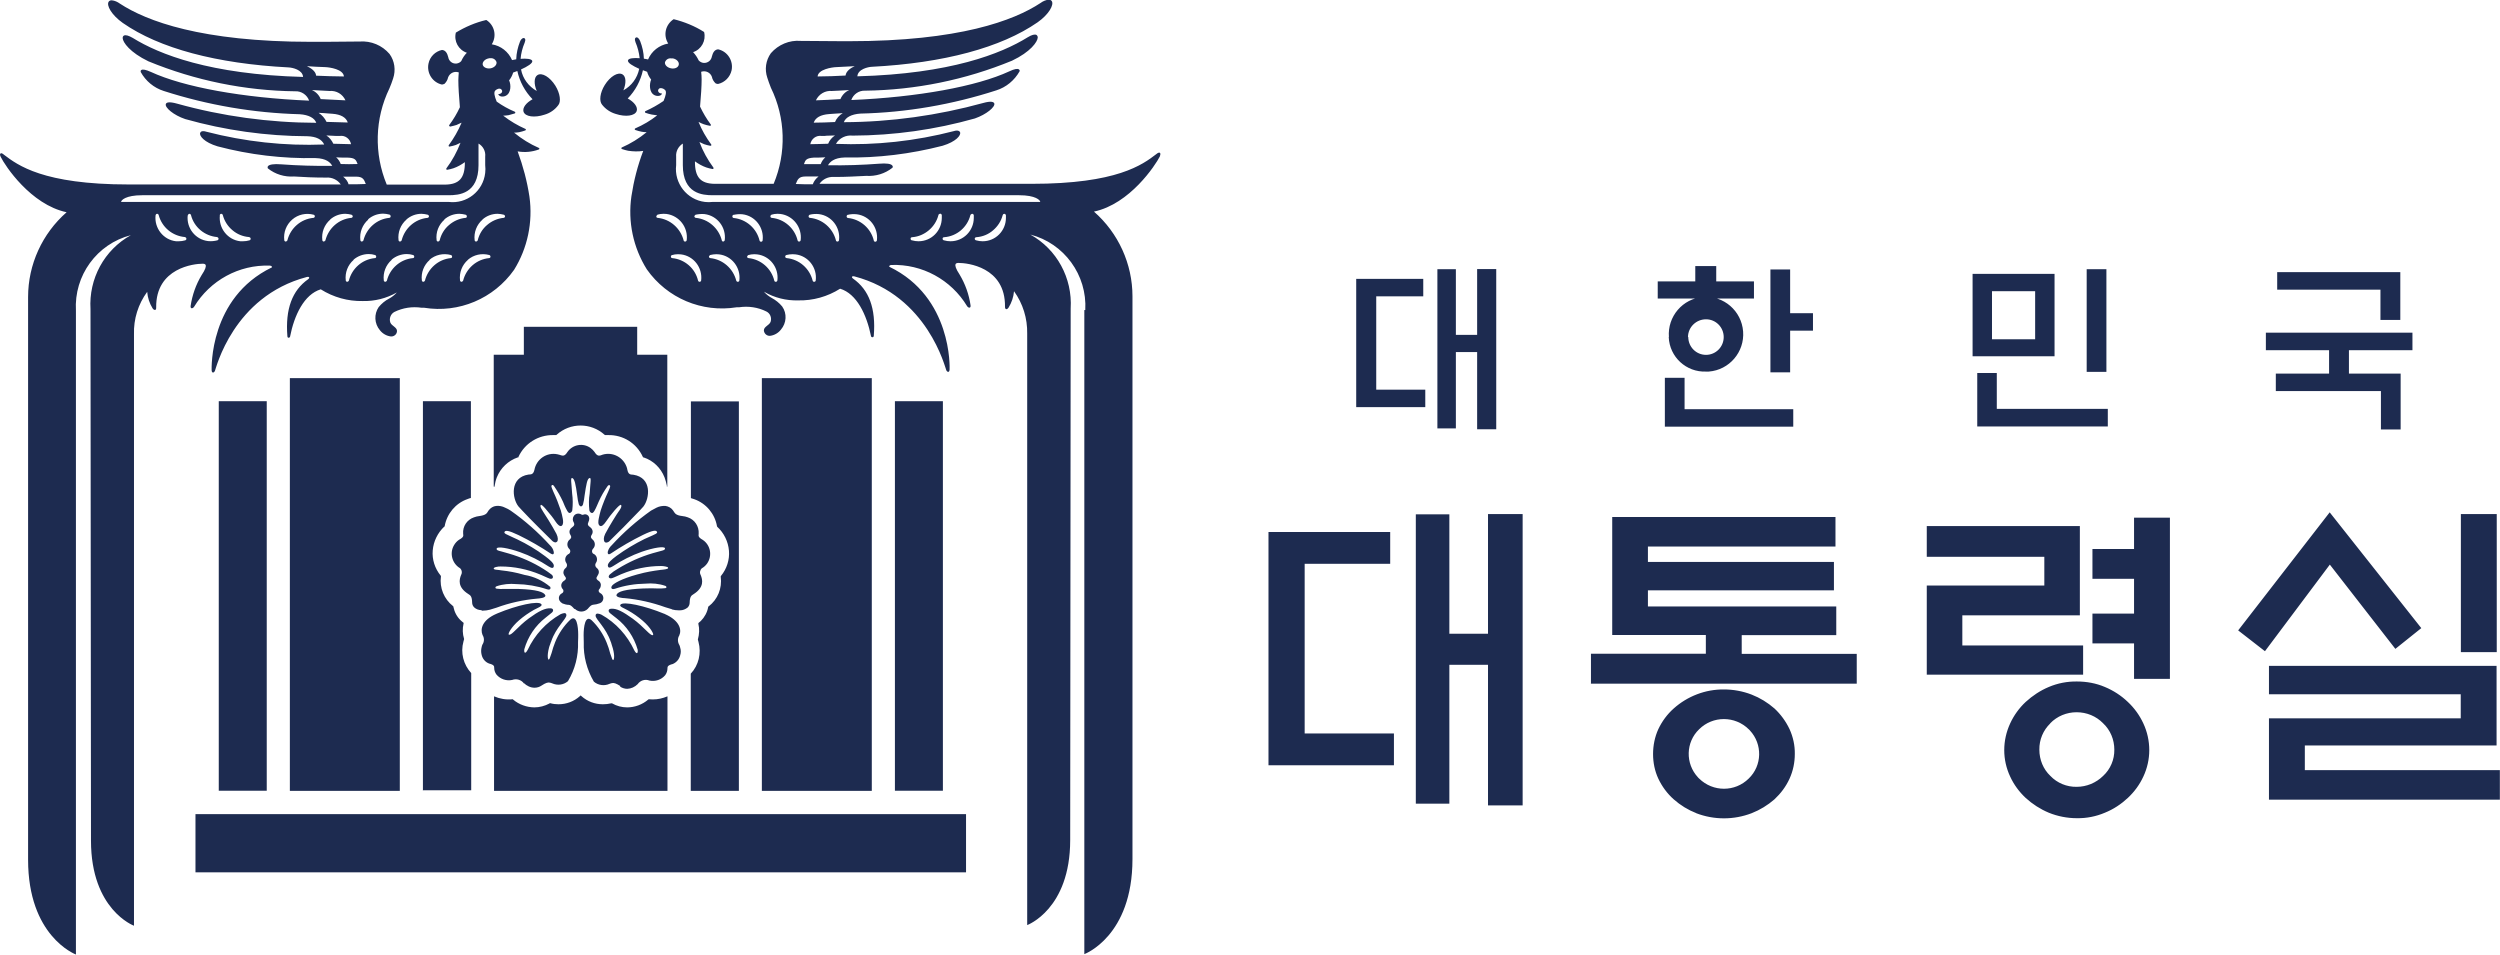 <svg width="89" height="34" viewBox="0 0 89 34" fill="none" xmlns="http://www.w3.org/2000/svg">
<g clip-path="url(#clip0_19_1806)">
<path d="M38.636 11.039C38.707 9.789 37.884 8.661 36.679 8.35C37.624 8.872 38.182 9.9 38.116 10.983C38.116 11.472 38.099 28.7 38.099 29.906C38.099 32.372 36.568 32.933 36.568 32.933V11.878C36.579 11.333 36.414 10.806 36.099 10.367C36.082 10.572 36.016 10.772 35.905 10.95C35.883 10.983 35.844 11.017 35.817 11.006C35.789 10.994 35.778 10.967 35.778 10.917C35.795 9.494 34.418 9.361 34.136 9.361C34.07 9.361 33.877 9.344 34.164 9.778C34.363 10.111 34.496 10.483 34.551 10.867C34.568 10.978 34.479 10.972 34.429 10.9C33.86 9.956 32.826 9.394 31.732 9.433C31.666 9.433 31.638 9.489 31.666 9.5C33.899 10.578 33.81 13.1 33.805 13.156C33.799 13.267 33.727 13.256 33.689 13.183C33.65 13.111 33.036 10.528 30.416 9.839C30.328 9.817 30.3 9.867 30.367 9.917C30.936 10.317 31.185 10.972 31.107 11.95C31.107 11.978 31.091 12.006 31.063 12.006C31.036 12.006 31.014 11.994 31.008 11.967C30.853 11.2 30.499 10.456 29.908 10.278C29.46 10.561 28.941 10.706 28.416 10.694C27.99 10.706 27.57 10.6 27.205 10.389H27.2C27.277 10.478 27.371 10.55 27.471 10.606C27.614 10.683 27.741 10.783 27.846 10.911C28.023 11.161 28.001 11.5 27.802 11.733C27.708 11.856 27.564 11.939 27.41 11.956C27.299 11.961 27.205 11.878 27.194 11.767C27.194 11.767 27.194 11.767 27.194 11.761C27.194 11.628 27.382 11.583 27.432 11.461C27.482 11.317 27.421 11.156 27.283 11.089C26.984 10.939 26.641 10.889 26.31 10.939C26.282 10.939 26.255 10.939 26.227 10.939C24.989 11.139 23.751 10.617 23.027 9.589C22.54 8.811 22.347 7.889 22.479 6.983C22.562 6.433 22.701 5.894 22.899 5.372C22.723 5.4 22.54 5.394 22.363 5.367C22.291 5.35 22.214 5.333 22.142 5.306C22.131 5.306 22.12 5.289 22.12 5.278C22.12 5.267 22.126 5.256 22.137 5.25C22.452 5.111 22.75 4.928 23.021 4.706C22.96 4.706 22.899 4.7 22.839 4.689C22.767 4.672 22.689 4.656 22.618 4.628C22.607 4.628 22.596 4.611 22.596 4.6C22.596 4.589 22.601 4.578 22.612 4.572C22.894 4.45 23.159 4.294 23.397 4.106C23.331 4.094 23.27 4.089 23.203 4.078C23.132 4.061 23.054 4.044 22.982 4.017C22.971 4.017 22.96 4 22.96 3.983C22.96 3.972 22.966 3.956 22.977 3.956C23.203 3.856 23.419 3.733 23.623 3.594C23.701 3.406 23.74 3.261 23.673 3.2C23.607 3.139 23.513 3.117 23.463 3.156C23.386 3.222 23.441 3.333 23.568 3.328C23.541 3.428 23.391 3.433 23.303 3.389C23.104 3.294 23.115 2.983 23.181 2.833C23.115 2.75 23.065 2.656 23.038 2.556C22.988 2.539 22.938 2.522 22.888 2.5C22.805 2.878 22.618 3.228 22.347 3.506C22.579 3.633 22.712 3.811 22.667 3.95C22.607 4.128 22.269 4.172 21.921 4.056C21.728 4 21.556 3.883 21.435 3.728C21.324 3.6 21.357 3.306 21.529 3.028C21.722 2.717 22.004 2.55 22.164 2.65C22.291 2.728 22.297 2.967 22.192 3.217C22.485 3.056 22.689 2.778 22.756 2.45C22.535 2.35 22.325 2.233 22.358 2.144C22.38 2.072 22.568 2.056 22.772 2.072C22.75 1.872 22.701 1.683 22.623 1.5C22.579 1.378 22.612 1.35 22.645 1.333C22.678 1.317 22.739 1.344 22.789 1.461C22.866 1.661 22.916 1.872 22.922 2.089C22.971 2.094 23.021 2.106 23.071 2.117C23.198 1.817 23.469 1.606 23.789 1.55C23.601 1.256 23.69 0.872 23.983 0.683C24.364 0.778 24.735 0.928 25.066 1.139C25.143 1.444 24.972 1.761 24.674 1.856C24.757 1.944 24.823 2.044 24.873 2.15C24.972 2.261 25.138 2.272 25.254 2.172C25.304 2.128 25.331 2.072 25.343 2.011C25.376 1.883 25.431 1.767 25.564 1.756C25.901 1.828 26.116 2.167 26.044 2.506C25.989 2.744 25.807 2.933 25.564 2.989C25.536 2.989 25.503 2.983 25.475 2.967C25.409 2.906 25.359 2.822 25.343 2.733C25.287 2.578 25.116 2.5 24.961 2.556C24.972 2.639 24.978 2.733 24.978 2.833C24.978 3.061 24.956 3.411 24.922 3.794C25.027 4.017 25.155 4.233 25.304 4.433C25.309 4.444 25.309 4.456 25.304 4.467C25.298 4.478 25.282 4.483 25.271 4.478C25.193 4.467 25.121 4.444 25.05 4.422C24.989 4.4 24.928 4.372 24.867 4.339C24.983 4.628 25.138 4.894 25.32 5.144C25.326 5.156 25.331 5.167 25.32 5.178C25.315 5.189 25.298 5.194 25.282 5.189C25.21 5.178 25.138 5.156 25.066 5.133C25.011 5.111 24.956 5.083 24.9 5.056C25.022 5.383 25.193 5.689 25.398 5.967C25.403 5.978 25.403 5.994 25.398 6.006C25.392 6.017 25.376 6.022 25.365 6.017C25.287 6.006 25.215 5.983 25.143 5.961C25 5.911 24.862 5.833 24.74 5.744C24.735 6.322 24.95 6.533 25.431 6.544H27.542C28.001 5.444 27.968 4.194 27.443 3.122C27.393 2.983 27.343 2.867 27.316 2.767C27.216 2.472 27.261 2.15 27.443 1.894C27.708 1.589 28.101 1.422 28.504 1.456C29.433 1.461 29.985 1.467 29.985 1.467H30.229C34.147 1.467 36.093 0.733 37.044 0.106C37.127 0.044 37.226 2.71296e-06 37.331 -0.011H37.342C37.381 -0.011 37.42 0.006 37.442 0.039C37.53 0.167 37.342 0.511 36.939 0.794C35.64 1.694 33.6 2.244 31.036 2.378C30.909 2.383 30.538 2.461 30.522 2.717C33.838 2.628 35.645 1.911 36.585 1.328C36.729 1.239 36.839 1.211 36.9 1.244C36.928 1.267 36.944 1.3 36.944 1.333C36.939 1.489 36.684 1.85 36.027 2.161C34.368 2.844 32.594 3.206 30.798 3.228C30.577 3.217 30.378 3.356 30.306 3.561C32.666 3.461 34.772 3.078 35.933 2.539C36.11 2.456 36.226 2.433 36.275 2.472C36.297 2.489 36.309 2.517 36.297 2.539C36.115 2.861 35.822 3.106 35.468 3.217C33.904 3.722 32.274 4.006 30.627 4.044C30.311 4.067 30.102 4.178 30.041 4.35C31.715 4.344 33.385 4.111 34.999 3.667C35.297 3.583 35.38 3.633 35.397 3.683C35.435 3.806 35.12 4.072 34.706 4.217C33.291 4.617 31.826 4.822 30.356 4.828C30.118 4.8 29.88 4.911 29.759 5.122C31.174 5.178 32.589 5.022 33.959 4.667C34.098 4.622 34.164 4.667 34.181 4.711C34.214 4.817 34.037 5.044 33.556 5.189C32.417 5.483 31.246 5.628 30.074 5.606C29.687 5.617 29.543 5.767 29.477 5.883C30.096 5.894 30.709 5.872 31.295 5.828C31.555 5.806 31.727 5.828 31.771 5.9C31.787 5.922 31.787 5.95 31.771 5.972C31.505 6.183 31.174 6.283 30.837 6.261C30.488 6.278 30.113 6.3 29.737 6.3H29.692C29.488 6.283 29.289 6.378 29.173 6.544H36.729C39.769 6.544 40.675 5.861 41.161 5.489C41.161 5.489 41.244 5.411 41.289 5.439C41.333 5.467 41.294 5.55 41.289 5.572C41.134 5.878 40.227 7.261 38.945 7.533C39.813 8.294 40.316 9.394 40.316 10.55V30.583C40.316 33.339 38.602 33.967 38.602 33.967V11.039H38.636ZM27.996 9.078C27.962 9.089 27.946 9.122 27.957 9.15C27.957 9.161 27.968 9.172 27.974 9.178C27.985 9.183 27.996 9.189 28.007 9.189C28.449 9.233 28.819 9.55 28.93 9.989C28.935 10.017 28.957 10.033 28.985 10.033C29.013 10.033 29.04 10.011 29.04 9.983C29.096 9.528 28.775 9.111 28.322 9.056C28.288 9.056 28.255 9.05 28.217 9.05C28.139 9.05 28.067 9.061 27.996 9.078ZM26.641 9.078C26.641 9.078 26.597 9.111 26.597 9.139C26.597 9.156 26.608 9.167 26.614 9.178C26.625 9.183 26.636 9.189 26.647 9.189C27.089 9.233 27.459 9.556 27.564 9.989C27.57 10.017 27.592 10.033 27.62 10.033C27.647 10.033 27.669 10.011 27.675 9.983C27.73 9.528 27.41 9.111 26.956 9.056C26.923 9.056 26.89 9.05 26.851 9.05C26.78 9.05 26.702 9.061 26.63 9.083L26.641 9.078ZM25.282 9.078C25.282 9.078 25.238 9.111 25.238 9.139C25.238 9.156 25.248 9.167 25.26 9.178C25.271 9.183 25.276 9.189 25.287 9.189C25.503 9.211 25.707 9.3 25.873 9.444C26.039 9.589 26.155 9.778 26.21 9.989C26.216 10.011 26.238 10.033 26.266 10.033C26.293 10.033 26.321 10.011 26.321 9.983C26.376 9.528 26.055 9.111 25.602 9.056C25.569 9.056 25.536 9.05 25.503 9.05C25.431 9.05 25.354 9.061 25.282 9.078ZM23.927 9.078C23.9 9.083 23.883 9.111 23.883 9.139C23.883 9.156 23.894 9.167 23.9 9.178C23.911 9.183 23.922 9.189 23.933 9.189C24.375 9.233 24.746 9.55 24.851 9.989C24.856 10.011 24.878 10.033 24.906 10.033C24.933 10.033 24.961 10.011 24.961 9.983C25.016 9.528 24.696 9.111 24.243 9.056C24.209 9.056 24.176 9.05 24.138 9.05C24.06 9.05 23.988 9.061 23.916 9.083L23.927 9.078ZM30.184 7.644C30.157 7.65 30.14 7.678 30.14 7.706C30.14 7.733 30.162 7.761 30.19 7.761C30.632 7.806 31.002 8.128 31.107 8.561C31.107 8.589 31.135 8.606 31.163 8.606C31.19 8.606 31.212 8.583 31.218 8.556C31.273 8.1 30.953 7.683 30.499 7.628C30.389 7.617 30.278 7.622 30.173 7.65L30.184 7.644ZM28.83 7.644C28.803 7.65 28.786 7.678 28.786 7.706C28.786 7.722 28.791 7.733 28.803 7.744C28.814 7.75 28.825 7.756 28.836 7.756C29.278 7.8 29.648 8.122 29.759 8.556C29.759 8.583 29.786 8.6 29.814 8.6C29.842 8.6 29.864 8.578 29.869 8.55C29.925 8.094 29.604 7.678 29.151 7.622C29.04 7.611 28.93 7.617 28.825 7.644H28.83ZM27.471 7.644C27.443 7.65 27.426 7.678 27.426 7.706C27.426 7.722 27.432 7.733 27.443 7.744C27.454 7.75 27.465 7.756 27.476 7.756C27.918 7.8 28.288 8.122 28.394 8.556C28.399 8.583 28.421 8.6 28.449 8.6C28.477 8.6 28.499 8.578 28.504 8.55C28.559 8.094 28.239 7.678 27.786 7.617C27.752 7.617 27.719 7.611 27.68 7.611C27.603 7.611 27.531 7.622 27.459 7.644H27.471ZM26.116 7.644C26.089 7.65 26.072 7.678 26.072 7.706C26.072 7.733 26.094 7.761 26.122 7.761C26.564 7.806 26.934 8.128 27.039 8.561C27.045 8.589 27.067 8.606 27.095 8.606C27.122 8.606 27.15 8.583 27.15 8.556C27.205 8.1 26.885 7.683 26.431 7.628C26.321 7.617 26.216 7.628 26.111 7.65L26.116 7.644ZM24.718 7.706C24.718 7.706 24.729 7.733 24.74 7.744C24.751 7.75 24.762 7.756 24.773 7.756C25.215 7.8 25.586 8.122 25.696 8.556C25.696 8.583 25.724 8.6 25.752 8.6C25.752 8.6 25.801 8.578 25.801 8.55C25.857 8.094 25.536 7.678 25.083 7.622C24.978 7.611 24.867 7.622 24.762 7.644C24.762 7.644 24.718 7.678 24.718 7.706ZM23.408 7.644C23.408 7.644 23.364 7.678 23.364 7.706C23.364 7.722 23.369 7.733 23.38 7.744C23.391 7.75 23.402 7.756 23.413 7.756C23.629 7.778 23.834 7.867 23.999 8.011C24.165 8.156 24.281 8.344 24.337 8.556C24.337 8.583 24.364 8.6 24.392 8.6C24.419 8.6 24.442 8.578 24.447 8.55C24.502 8.094 24.182 7.678 23.729 7.617C23.695 7.617 23.662 7.611 23.623 7.611C23.546 7.611 23.474 7.622 23.397 7.644H23.408ZM35.712 7.628C35.712 7.628 35.701 7.644 35.695 7.661C35.64 7.872 35.518 8.061 35.352 8.2C35.187 8.344 34.982 8.428 34.761 8.444C34.728 8.444 34.706 8.467 34.7 8.494C34.7 8.528 34.722 8.55 34.75 8.556C34.827 8.578 34.905 8.589 34.982 8.589C35.441 8.589 35.811 8.217 35.811 7.756C35.811 7.728 35.811 7.694 35.811 7.667C35.811 7.639 35.783 7.617 35.756 7.611C35.756 7.611 35.723 7.617 35.712 7.628ZM34.568 7.628C34.568 7.628 34.551 7.644 34.545 7.661C34.435 8.094 34.059 8.411 33.617 8.444C33.584 8.444 33.556 8.461 33.556 8.494C33.556 8.528 33.573 8.55 33.606 8.556C33.683 8.578 33.761 8.589 33.838 8.589C34.297 8.589 34.667 8.217 34.667 7.756C34.667 7.728 34.667 7.694 34.667 7.667C34.667 7.639 34.639 7.611 34.612 7.611C34.612 7.611 34.584 7.617 34.573 7.628H34.568ZM33.423 7.628C33.423 7.628 33.407 7.644 33.407 7.661C33.352 7.872 33.23 8.061 33.064 8.2C32.898 8.339 32.694 8.428 32.478 8.444C32.445 8.444 32.417 8.461 32.417 8.494C32.417 8.528 32.434 8.556 32.467 8.556C32.544 8.578 32.622 8.589 32.699 8.589C33.158 8.589 33.528 8.217 33.528 7.756C33.528 7.722 33.528 7.694 33.528 7.661C33.528 7.633 33.501 7.611 33.473 7.606C33.473 7.606 33.446 7.611 33.434 7.622L33.423 7.628ZM24.071 5.578V5.878C23.994 6.522 24.453 7.111 25.094 7.189C25.188 7.2 25.276 7.2 25.37 7.189H37.033C37.033 7.128 36.872 6.95 36.281 6.95H25.376C25.016 6.95 24.309 6.906 24.309 5.878V5.111C24.149 5.211 24.055 5.389 24.071 5.578ZM28.327 6.55C28.537 6.561 28.742 6.561 28.935 6.561C28.974 6.45 29.046 6.356 29.14 6.283C28.996 6.283 28.808 6.283 28.675 6.283C28.438 6.283 28.394 6.389 28.333 6.544L28.327 6.55ZM29.123 5.611H28.974C28.703 5.628 28.67 5.7 28.626 5.828C28.626 5.833 28.626 5.839 28.62 5.844C28.825 5.844 29.024 5.844 29.217 5.844C29.25 5.75 29.306 5.667 29.383 5.6C29.306 5.6 29.212 5.606 29.123 5.611ZM29.389 4.839C29.339 4.839 29.289 4.839 29.245 4.839C29.057 4.811 28.88 4.944 28.847 5.133C29.057 5.133 29.272 5.122 29.482 5.117C29.532 4.994 29.615 4.894 29.726 4.822L29.389 4.833V4.839ZM29.665 4.05L29.516 4.061C29.212 4.083 29.029 4.189 28.968 4.367C29.223 4.367 29.466 4.356 29.726 4.344C29.781 4.211 29.88 4.1 30.002 4.028C29.897 4.033 29.775 4.044 29.665 4.05ZM29.615 3.239C29.377 3.217 29.151 3.35 29.046 3.572C29.328 3.561 29.61 3.55 29.919 3.528C29.98 3.383 30.09 3.267 30.234 3.206C30.013 3.217 29.808 3.233 29.61 3.239H29.615ZM29.781 2.389C29.61 2.394 29.123 2.472 29.107 2.722C29.433 2.722 29.77 2.706 30.102 2.689C30.118 2.528 30.3 2.411 30.428 2.356C30.212 2.367 29.997 2.378 29.781 2.389ZM23.673 2.211C23.657 2.311 23.751 2.406 23.889 2.433C24.027 2.461 24.149 2.4 24.165 2.3C24.182 2.2 24.082 2.1 23.95 2.078C23.927 2.078 23.911 2.078 23.889 2.078C23.795 2.067 23.706 2.122 23.673 2.217V2.211ZM2.708 33.983C2.653 33.961 1 33.311 1 30.606V10.572C1 9.417 1.503 8.317 2.371 7.556C1.089 7.283 0.177 5.894 0.028 5.589C0.011 5.561 0.006 5.533 0 5.506C0 5.506 0.006 5.472 0.022 5.461C0.066 5.433 0.144 5.511 0.144 5.511C0.63 5.878 1.531 6.567 4.577 6.567H12.132C12.016 6.4 11.817 6.306 11.613 6.322H11.569C11.193 6.322 10.817 6.306 10.469 6.283C10.132 6.306 9.8 6.206 9.535 5.994C9.523 5.972 9.523 5.944 9.535 5.922C9.579 5.856 9.745 5.828 10.01 5.85C10.596 5.894 11.209 5.911 11.828 5.906C11.762 5.783 11.618 5.639 11.231 5.628C10.06 5.65 8.888 5.511 7.749 5.211C7.268 5.067 7.091 4.839 7.125 4.733C7.141 4.683 7.202 4.644 7.346 4.689C8.716 5.044 10.132 5.2 11.541 5.144C11.453 4.956 11.254 4.861 10.944 4.85C9.474 4.844 8.009 4.639 6.594 4.239C6.179 4.1 5.864 3.828 5.903 3.706C5.92 3.65 6.003 3.606 6.301 3.689C7.915 4.139 9.584 4.367 11.259 4.372C11.198 4.2 10.988 4.089 10.673 4.067C9.026 4.022 7.401 3.744 5.831 3.239C5.478 3.128 5.185 2.883 5.008 2.561C5.002 2.533 5.008 2.506 5.03 2.494C5.08 2.456 5.196 2.483 5.372 2.561C6.539 3.1 8.639 3.483 11.005 3.583C10.933 3.378 10.728 3.239 10.513 3.25C8.716 3.228 6.948 2.867 5.284 2.183C4.626 1.867 4.372 1.506 4.367 1.356C4.367 1.322 4.378 1.283 4.411 1.267C4.472 1.233 4.582 1.267 4.726 1.35C5.665 1.933 7.473 2.65 10.789 2.739C10.773 2.483 10.408 2.406 10.275 2.4C7.711 2.267 5.671 1.722 4.372 0.817C3.969 0.533 3.781 0.189 3.869 0.061C3.891 0.028 3.93 0.011 3.969 0.011H3.98C4.085 0.022 4.184 0.067 4.267 0.128C5.218 0.75 7.163 1.489 11.082 1.489H11.32C11.32 1.489 11.873 1.489 12.807 1.478C13.21 1.45 13.603 1.611 13.868 1.922C14.05 2.172 14.095 2.5 13.995 2.794C13.956 2.917 13.912 3.033 13.862 3.15C13.343 4.222 13.31 5.467 13.768 6.572H15.858C16.339 6.561 16.554 6.35 16.549 5.772C16.427 5.861 16.289 5.939 16.145 5.989C16.073 6.011 16.001 6.033 15.924 6.044C15.913 6.044 15.896 6.044 15.891 6.033C15.885 6.022 15.885 6.006 15.891 5.994C16.101 5.717 16.267 5.406 16.394 5.083C16.339 5.111 16.283 5.139 16.228 5.161C16.156 5.183 16.084 5.206 16.007 5.217C15.996 5.217 15.979 5.217 15.974 5.206C15.968 5.194 15.974 5.183 15.974 5.172C16.156 4.922 16.311 4.656 16.433 4.367C16.372 4.389 16.317 4.422 16.25 4.45C16.178 4.472 16.106 4.489 16.029 4.506C16.012 4.506 15.996 4.494 15.99 4.478C15.99 4.472 15.99 4.461 15.99 4.456C16.14 4.256 16.267 4.044 16.372 3.817C16.339 3.433 16.317 3.089 16.317 2.856C16.317 2.75 16.328 2.661 16.333 2.578C16.178 2.522 16.012 2.6 15.952 2.756C15.935 2.844 15.885 2.928 15.819 2.989C15.819 2.989 15.764 3.006 15.736 3.011C15.399 2.939 15.183 2.6 15.255 2.261C15.305 2.017 15.498 1.828 15.736 1.778C15.869 1.789 15.924 1.906 15.957 2.033C15.979 2.178 16.112 2.283 16.261 2.261C16.322 2.25 16.383 2.222 16.422 2.172C16.471 2.061 16.538 1.961 16.62 1.878C16.322 1.778 16.151 1.467 16.228 1.161C16.565 0.956 16.93 0.8 17.311 0.711C17.604 0.894 17.693 1.278 17.51 1.572C17.51 1.572 17.51 1.572 17.51 1.578C17.831 1.628 18.102 1.844 18.229 2.139C18.279 2.128 18.323 2.122 18.378 2.111C18.384 1.894 18.433 1.683 18.511 1.483C18.561 1.361 18.632 1.344 18.66 1.356C18.688 1.367 18.726 1.4 18.677 1.522C18.599 1.706 18.549 1.9 18.533 2.094C18.737 2.078 18.925 2.094 18.948 2.167C18.975 2.25 18.771 2.372 18.549 2.472C18.61 2.8 18.82 3.078 19.108 3.239C19.003 2.989 19.008 2.75 19.135 2.672C19.296 2.572 19.578 2.744 19.771 3.05C19.942 3.328 19.981 3.628 19.87 3.75C19.749 3.911 19.578 4.028 19.384 4.083C19.03 4.2 18.699 4.156 18.638 3.978C18.594 3.839 18.726 3.661 18.959 3.533C18.688 3.256 18.5 2.906 18.417 2.528C18.367 2.55 18.312 2.567 18.268 2.583C18.24 2.683 18.19 2.778 18.124 2.861C18.196 3.011 18.201 3.317 18.002 3.411C17.914 3.456 17.77 3.45 17.737 3.35C17.864 3.35 17.919 3.244 17.842 3.178C17.792 3.133 17.693 3.161 17.632 3.222C17.571 3.283 17.604 3.428 17.682 3.617C17.881 3.761 18.102 3.883 18.328 3.978C18.34 3.983 18.345 3.994 18.345 4.011C18.345 4.022 18.334 4.039 18.323 4.039C18.251 4.061 18.179 4.083 18.107 4.1C18.041 4.111 17.975 4.117 17.914 4.117C17.914 4.117 17.914 4.117 17.919 4.122C18.163 4.311 18.428 4.467 18.704 4.589C18.715 4.589 18.726 4.606 18.721 4.617C18.721 4.628 18.71 4.639 18.699 4.644C18.627 4.672 18.555 4.689 18.483 4.706C18.422 4.717 18.362 4.722 18.301 4.722C18.572 4.944 18.865 5.128 19.185 5.267C19.196 5.267 19.202 5.283 19.202 5.294C19.202 5.306 19.191 5.322 19.18 5.322C18.936 5.411 18.677 5.433 18.428 5.389C18.621 5.911 18.765 6.45 18.848 7C18.975 7.906 18.782 8.833 18.301 9.606C17.577 10.633 16.333 11.156 15.101 10.956C15.101 10.956 15.045 10.956 15.012 10.956C14.68 10.906 14.343 10.956 14.039 11.106C13.907 11.178 13.846 11.339 13.896 11.483C13.945 11.606 14.133 11.65 14.133 11.783C14.133 11.894 14.034 11.983 13.923 11.978C13.923 11.978 13.923 11.978 13.918 11.978C13.763 11.961 13.619 11.878 13.525 11.756C13.326 11.522 13.31 11.183 13.481 10.933C13.586 10.806 13.713 10.7 13.857 10.628C13.956 10.572 14.05 10.5 14.128 10.411C13.757 10.622 13.337 10.728 12.912 10.717C12.387 10.728 11.867 10.583 11.419 10.3C10.828 10.478 10.474 11.222 10.325 11.989C10.314 12.017 10.286 12.028 10.264 12.022C10.242 12.017 10.231 11.994 10.231 11.972C10.154 11 10.402 10.339 10.972 9.939C11.038 9.889 11.01 9.839 10.922 9.861C8.296 10.556 7.688 13.128 7.65 13.206C7.611 13.283 7.539 13.289 7.534 13.178C7.534 13.122 7.445 10.6 9.673 9.522C9.7 9.511 9.673 9.456 9.606 9.456C8.506 9.417 7.478 9.983 6.909 10.922C6.859 10.994 6.771 11 6.787 10.889C6.843 10.506 6.975 10.133 7.174 9.8C7.462 9.372 7.268 9.389 7.202 9.389C6.926 9.389 5.544 9.528 5.56 10.944C5.56 10.994 5.555 11.028 5.522 11.033C5.489 11.039 5.455 11.011 5.433 10.978C5.323 10.8 5.256 10.6 5.24 10.389C4.919 10.828 4.753 11.356 4.77 11.9V32.956C4.77 32.956 3.239 32.394 3.239 29.928C3.239 28.722 3.222 11.494 3.222 11.006C3.156 9.922 3.714 8.894 4.659 8.372C3.449 8.683 2.631 9.811 2.703 11.061V34.006V33.989L2.708 33.983ZM16.659 9.25C16.449 9.433 16.344 9.706 16.377 9.983C16.377 10.011 16.405 10.033 16.433 10.033C16.433 10.033 16.482 10.017 16.488 9.989C16.598 9.556 16.963 9.233 17.411 9.189C17.422 9.189 17.433 9.183 17.444 9.178C17.455 9.167 17.461 9.156 17.461 9.139C17.461 9.111 17.444 9.083 17.416 9.078C17.151 9.006 16.864 9.067 16.654 9.25H16.659ZM15.3 9.25C15.089 9.433 14.984 9.706 15.018 9.983C15.018 10.011 15.045 10.033 15.073 10.033C15.073 10.033 15.123 10.017 15.128 9.989C15.239 9.556 15.604 9.233 16.046 9.189C16.057 9.189 16.068 9.183 16.079 9.178C16.09 9.167 16.095 9.156 16.095 9.139C16.095 9.111 16.079 9.083 16.051 9.078C15.786 9.006 15.498 9.067 15.288 9.25H15.3ZM13.945 9.25C13.735 9.433 13.63 9.706 13.663 9.983C13.663 10.011 13.691 10.033 13.719 10.033C13.719 10.033 13.768 10.017 13.774 9.989C13.884 9.556 14.249 9.233 14.697 9.189C14.708 9.189 14.719 9.189 14.73 9.178C14.741 9.167 14.747 9.156 14.747 9.139C14.747 9.111 14.73 9.083 14.703 9.078C14.631 9.056 14.559 9.044 14.481 9.044C14.283 9.044 14.089 9.117 13.94 9.244L13.945 9.25ZM12.591 9.25C12.381 9.433 12.276 9.706 12.309 9.983C12.309 10.011 12.337 10.033 12.364 10.033C12.364 10.033 12.414 10.017 12.42 9.989C12.53 9.556 12.895 9.233 13.343 9.189C13.354 9.189 13.365 9.189 13.376 9.178C13.387 9.167 13.393 9.156 13.393 9.139C13.393 9.111 13.376 9.083 13.348 9.078C13.277 9.056 13.205 9.044 13.127 9.044C12.928 9.044 12.735 9.117 12.586 9.244L12.591 9.25ZM17.179 7.817C16.969 8 16.864 8.272 16.897 8.55C16.897 8.578 16.924 8.6 16.952 8.6C16.952 8.6 17.002 8.583 17.007 8.556C17.057 8.344 17.173 8.15 17.339 8.011C17.505 7.867 17.709 7.778 17.925 7.756C17.936 7.756 17.947 7.756 17.958 7.744C17.969 7.733 17.98 7.722 17.98 7.706C17.98 7.678 17.964 7.656 17.936 7.644C17.864 7.622 17.792 7.617 17.715 7.611C17.516 7.611 17.322 7.683 17.173 7.817H17.179ZM15.825 7.817C15.614 8 15.509 8.272 15.543 8.55C15.543 8.578 15.57 8.6 15.598 8.6C15.598 8.6 15.648 8.583 15.653 8.556C15.703 8.344 15.819 8.15 15.985 8.011C16.151 7.867 16.355 7.778 16.571 7.756C16.582 7.756 16.593 7.756 16.604 7.744C16.615 7.733 16.62 7.722 16.62 7.706C16.62 7.678 16.604 7.65 16.576 7.644C16.504 7.622 16.433 7.617 16.355 7.611C16.156 7.611 15.963 7.683 15.813 7.817H15.825ZM14.47 7.817C14.26 8 14.155 8.272 14.188 8.55C14.188 8.578 14.216 8.6 14.244 8.6C14.244 8.6 14.293 8.583 14.299 8.556C14.41 8.122 14.774 7.8 15.217 7.756C15.228 7.756 15.239 7.756 15.25 7.744C15.261 7.733 15.266 7.722 15.272 7.706C15.272 7.678 15.255 7.656 15.228 7.644C15.156 7.622 15.084 7.617 15.007 7.611C14.807 7.611 14.614 7.683 14.465 7.817H14.47ZM13.111 7.817C12.901 8 12.796 8.272 12.829 8.55C12.829 8.578 12.856 8.6 12.884 8.6C12.884 8.6 12.934 8.583 12.939 8.556C13.05 8.122 13.415 7.8 13.857 7.756C13.884 7.756 13.912 7.728 13.907 7.7C13.907 7.672 13.89 7.644 13.862 7.639C13.79 7.617 13.719 7.611 13.641 7.606C13.442 7.606 13.249 7.678 13.1 7.811L13.111 7.817ZM11.757 7.817C11.546 8 11.441 8.272 11.475 8.55C11.475 8.578 11.502 8.6 11.53 8.6C11.53 8.6 11.58 8.578 11.585 8.556C11.696 8.122 12.06 7.8 12.503 7.756C12.514 7.756 12.525 7.756 12.536 7.744C12.547 7.733 12.558 7.722 12.558 7.706C12.558 7.678 12.541 7.656 12.514 7.644C12.442 7.622 12.37 7.617 12.293 7.611C12.094 7.611 11.9 7.683 11.751 7.817H11.757ZM10.402 7.817C10.192 8 10.087 8.272 10.12 8.55C10.12 8.578 10.148 8.6 10.176 8.6C10.176 8.6 10.225 8.583 10.231 8.556C10.341 8.122 10.706 7.8 11.154 7.756C11.165 7.756 11.176 7.756 11.187 7.744C11.198 7.733 11.204 7.722 11.209 7.706C11.209 7.678 11.193 7.65 11.165 7.644C10.9 7.572 10.612 7.633 10.402 7.817ZM7.827 7.667C7.777 8.122 8.103 8.539 8.556 8.589C8.589 8.589 8.617 8.589 8.65 8.589C8.728 8.589 8.805 8.578 8.882 8.556C8.915 8.544 8.932 8.517 8.921 8.483C8.915 8.461 8.893 8.444 8.866 8.439C8.65 8.422 8.44 8.339 8.274 8.194C8.108 8.056 7.987 7.867 7.932 7.656C7.932 7.644 7.921 7.633 7.915 7.628C7.904 7.617 7.887 7.611 7.876 7.611C7.849 7.611 7.827 7.633 7.821 7.667H7.827ZM6.682 7.667C6.633 8.122 6.959 8.533 7.412 8.583C7.523 8.594 7.633 8.583 7.738 8.556C7.771 8.544 7.788 8.517 7.777 8.483C7.771 8.461 7.749 8.444 7.727 8.439C7.285 8.4 6.909 8.089 6.799 7.656C6.799 7.644 6.787 7.633 6.782 7.628C6.771 7.617 6.754 7.611 6.743 7.611C6.716 7.611 6.694 7.639 6.688 7.667H6.682ZM5.538 7.667C5.489 8.122 5.815 8.539 6.268 8.589C6.296 8.589 6.329 8.589 6.362 8.589C6.439 8.589 6.517 8.578 6.594 8.556C6.627 8.544 6.644 8.517 6.633 8.483C6.627 8.461 6.605 8.444 6.583 8.439C6.135 8.4 5.765 8.089 5.649 7.656C5.649 7.644 5.638 7.633 5.632 7.628C5.621 7.617 5.61 7.611 5.594 7.611C5.566 7.611 5.544 7.633 5.538 7.667ZM4.311 7.189H15.974C16.615 7.267 17.201 6.806 17.273 6.156C17.284 6.061 17.284 5.972 17.273 5.878V5.578C17.295 5.389 17.201 5.206 17.035 5.111V5.878C17.035 6.906 16.328 6.95 15.974 6.95H5.063C4.472 6.95 4.311 7.128 4.311 7.189ZM12.414 6.561C12.602 6.561 12.807 6.561 13.022 6.55C12.961 6.389 12.917 6.289 12.68 6.289C12.547 6.289 12.353 6.289 12.215 6.289C12.309 6.361 12.381 6.456 12.414 6.572V6.561ZM12.127 5.839C12.32 5.844 12.525 5.85 12.729 5.839C12.729 5.833 12.729 5.828 12.724 5.822C12.674 5.694 12.641 5.617 12.37 5.611C12.331 5.611 12.282 5.611 12.226 5.611C12.138 5.611 12.038 5.606 11.966 5.6C12.044 5.667 12.099 5.75 12.132 5.844L12.127 5.839ZM11.861 5.117C12.072 5.122 12.287 5.128 12.497 5.133C12.464 4.944 12.287 4.811 12.099 4.839H11.956L11.618 4.822C11.729 4.894 11.812 5 11.867 5.117H11.861ZM11.624 4.339C11.884 4.35 12.132 4.356 12.381 4.361C12.32 4.178 12.132 4.072 11.834 4.05L11.679 4.039C11.569 4.028 11.453 4.022 11.342 4.017C11.463 4.094 11.563 4.206 11.624 4.339ZM11.425 3.528C11.734 3.544 12.022 3.561 12.298 3.572C12.199 3.35 11.972 3.217 11.729 3.239C11.53 3.228 11.325 3.217 11.104 3.206C11.248 3.267 11.364 3.389 11.419 3.533L11.425 3.528ZM11.248 2.694C11.58 2.711 11.911 2.717 12.243 2.722C12.226 2.467 11.74 2.394 11.569 2.389C11.358 2.383 11.143 2.372 10.927 2.356C11.055 2.417 11.237 2.528 11.254 2.689L11.248 2.694ZM17.4 2.078C17.267 2.1 17.168 2.206 17.184 2.3C17.201 2.394 17.328 2.456 17.461 2.433C17.593 2.411 17.693 2.311 17.676 2.211C17.643 2.117 17.555 2.061 17.455 2.072C17.433 2.072 17.416 2.072 17.394 2.078H17.4ZM6.959 31.056V28.983H34.391V31.056H6.959ZM72.938 28.933C72.634 28.806 72.357 28.628 72.114 28.406C71.882 28.189 71.694 27.933 71.561 27.644C71.423 27.35 71.351 27.028 71.351 26.706C71.351 26.378 71.423 26.056 71.561 25.756C71.694 25.467 71.882 25.206 72.114 24.989C72.357 24.767 72.634 24.583 72.938 24.456C73.253 24.322 73.596 24.256 73.938 24.261C74.281 24.261 74.618 24.322 74.933 24.456C75.237 24.583 75.513 24.761 75.751 24.989C75.983 25.206 76.171 25.467 76.304 25.756C76.442 26.05 76.514 26.378 76.514 26.706C76.514 27.028 76.442 27.35 76.304 27.644C76.171 27.933 75.983 28.189 75.751 28.406C75.513 28.628 75.237 28.811 74.933 28.933C74.618 29.067 74.281 29.133 73.938 29.128C73.596 29.128 73.253 29.061 72.938 28.933ZM72.993 25.75C72.739 25.994 72.595 26.333 72.601 26.689C72.601 27.044 72.739 27.383 72.993 27.622C73.236 27.878 73.579 28.017 73.927 28.011C74.281 28.011 74.618 27.872 74.872 27.622C75.132 27.383 75.276 27.039 75.27 26.689C75.27 26.333 75.132 25.994 74.872 25.75C74.624 25.494 74.286 25.356 73.927 25.356C73.573 25.356 73.236 25.494 72.987 25.75H72.993ZM60.391 28.95C60.092 28.833 59.822 28.667 59.584 28.456C59.352 28.25 59.169 28 59.037 27.722C58.91 27.45 58.849 27.15 58.849 26.844C58.849 26.539 58.91 26.233 59.037 25.956C59.169 25.678 59.352 25.428 59.584 25.222C60.076 24.783 60.712 24.539 61.369 24.544C61.706 24.544 62.044 24.606 62.359 24.728C62.657 24.844 62.928 25.011 63.171 25.222C63.392 25.428 63.575 25.678 63.707 25.956C63.834 26.233 63.901 26.539 63.895 26.844C63.895 27.144 63.834 27.444 63.707 27.722C63.58 28 63.398 28.244 63.171 28.456C62.928 28.667 62.657 28.833 62.359 28.95C61.723 29.194 61.021 29.194 60.385 28.95H60.391ZM60.49 25.961C60.01 26.422 59.993 27.183 60.446 27.672C60.457 27.689 60.474 27.7 60.49 27.717C60.982 28.2 61.767 28.2 62.254 27.717C62.734 27.256 62.751 26.494 62.298 26.006C62.287 25.989 62.27 25.978 62.254 25.961C61.762 25.478 60.977 25.478 60.49 25.961ZM52.973 28.667V23.667H51.597V28.611H50.403V18.311H51.597V22.561H52.973V18.3H54.206V28.672H52.973V28.667ZM80.775 28.467V25.572H87.602V24.717H80.775V23.706H88.878V26.539H82.052V27.417H88.995V28.467H80.775ZM31.859 28.156V14.283H33.567V28.15H31.859V28.156ZM27.122 28.156V13.461H31.036V28.156H27.122ZM24.591 28.156V23.983C24.873 23.683 24.972 23.256 24.867 22.856C24.862 22.833 24.856 22.811 24.845 22.772V22.761C24.895 22.578 24.906 22.389 24.862 22.211V22.189L24.873 22.172C24.9 22.15 24.928 22.128 24.95 22.106C25.083 21.972 25.177 21.8 25.21 21.617V21.6L25.226 21.589C25.552 21.339 25.713 20.939 25.658 20.533V20.517L25.669 20.5C25.873 20.25 25.978 19.928 25.951 19.606C25.923 19.278 25.774 18.972 25.53 18.75V18.739L25.525 18.733C25.448 18.289 25.138 17.922 24.718 17.772C24.679 17.756 24.635 17.744 24.596 17.733V14.289H26.304V28.156H24.591ZM17.588 28.156V24.789C17.792 24.878 18.019 24.917 18.24 24.894H18.257L18.268 24.906C18.478 25.083 18.748 25.178 19.019 25.183C19.207 25.183 19.395 25.133 19.561 25.044L19.572 25.033H19.589C19.683 25.061 19.782 25.072 19.882 25.072C20.163 25.072 20.434 24.972 20.644 24.783L20.672 24.756L20.7 24.783C20.91 24.972 21.18 25.072 21.462 25.072C21.562 25.072 21.661 25.061 21.755 25.039H21.772H21.788C21.954 25.133 22.137 25.183 22.325 25.183C22.601 25.183 22.866 25.083 23.076 24.906L23.093 24.894H23.11C23.154 24.894 23.198 24.9 23.237 24.9C23.419 24.9 23.596 24.861 23.762 24.789V28.156H17.582H17.588ZM15.056 28.156V14.283H16.764V17.728C16.72 17.739 16.681 17.75 16.643 17.767C16.217 17.917 15.908 18.289 15.83 18.733V18.744H15.819C15.581 18.967 15.432 19.272 15.405 19.594C15.377 19.917 15.482 20.239 15.686 20.489L15.697 20.506V20.522C15.642 20.928 15.808 21.328 16.129 21.578L16.14 21.589V21.6C16.178 21.789 16.267 21.961 16.405 22.089C16.427 22.111 16.455 22.133 16.482 22.156L16.504 22.172V22.194C16.46 22.378 16.466 22.567 16.521 22.744V22.756C16.51 22.794 16.504 22.822 16.499 22.839C16.388 23.239 16.499 23.661 16.775 23.961V28.133H15.062L15.056 28.156ZM10.319 28.156V13.461H14.233V28.156H10.319ZM7.788 28.156V14.283H9.496V28.15H7.788V28.156ZM45.158 27.239V18.939H49.491V20.072H46.446V26.111H49.624V27.244H45.158V27.239ZM22.081 24.422C21.938 24.328 21.86 24.306 21.794 24.317C21.761 24.322 21.733 24.333 21.7 24.344C21.518 24.428 21.297 24.4 21.142 24.267C20.893 23.844 20.766 23.361 20.782 22.872C20.782 22.761 20.777 22.672 20.777 22.611C20.777 22.317 20.832 21.883 21.059 22.078C21.291 22.3 21.473 22.572 21.595 22.872C21.623 22.939 21.645 23.006 21.667 23.067C21.7 23.2 21.744 23.333 21.794 23.461C21.799 23.472 21.811 23.483 21.816 23.494C21.855 23.528 21.899 23.372 21.816 23.078L21.788 22.989C21.777 22.956 21.766 22.922 21.755 22.878C21.75 22.867 21.75 22.856 21.739 22.839C21.573 22.35 21.208 22.05 21.203 21.922C21.197 21.794 21.357 21.856 21.413 21.883C21.927 22.172 22.33 22.617 22.579 23.15C22.673 23.322 22.717 23.25 22.701 23.128C22.573 22.683 22.308 22.289 21.943 22.006C21.904 21.972 21.794 21.894 21.717 21.828C21.639 21.761 21.656 21.678 21.75 21.672C21.949 21.65 22.181 21.778 22.529 22.028C22.933 22.322 23.143 22.639 23.242 22.611C23.297 22.594 23.165 22.344 22.883 22.1C22.717 21.956 22.54 21.833 22.352 21.728C22.22 21.65 22.032 21.594 22.087 21.528C22.181 21.394 22.96 21.567 23.646 21.85C23.662 21.85 23.668 21.861 23.684 21.867C24.193 22.094 24.276 22.417 24.182 22.622C24.116 22.728 24.121 22.861 24.187 22.967C24.198 22.994 24.209 23.022 24.215 23.056C24.243 23.144 24.243 23.239 24.215 23.328C24.182 23.467 24.082 23.583 23.95 23.639C23.767 23.683 23.762 23.739 23.762 23.789C23.762 23.878 23.734 23.967 23.679 24.039C23.541 24.2 23.331 24.272 23.12 24.228C22.966 24.167 22.794 24.222 22.701 24.356C22.601 24.456 22.468 24.517 22.33 24.522C22.242 24.522 22.153 24.494 22.076 24.444L22.081 24.422ZM18.654 24.333C18.561 24.2 18.384 24.15 18.234 24.206C18.03 24.25 17.814 24.178 17.676 24.017C17.621 23.944 17.593 23.861 17.593 23.772C17.593 23.722 17.593 23.667 17.411 23.622C17.278 23.572 17.179 23.456 17.146 23.311C17.123 23.222 17.123 23.128 17.146 23.039C17.151 23.006 17.162 22.978 17.173 22.95C17.245 22.844 17.245 22.711 17.179 22.606C17.09 22.394 17.162 22.072 17.676 21.85C17.687 21.85 17.698 21.839 17.715 21.833C18.395 21.55 19.174 21.372 19.274 21.511C19.323 21.578 19.141 21.639 19.008 21.711C18.82 21.817 18.638 21.944 18.478 22.083C18.196 22.328 18.063 22.583 18.118 22.594C18.218 22.628 18.428 22.306 18.831 22.011C19.18 21.756 19.412 21.639 19.611 21.656C19.705 21.667 19.716 21.75 19.644 21.811C19.572 21.872 19.462 21.956 19.423 21.989C19.058 22.272 18.793 22.667 18.666 23.111C18.649 23.239 18.693 23.306 18.787 23.133C19.036 22.6 19.445 22.156 19.953 21.867C20.009 21.844 20.169 21.772 20.163 21.906C20.158 22.039 19.793 22.339 19.627 22.822C19.627 22.839 19.616 22.85 19.611 22.861C19.594 22.906 19.589 22.939 19.572 22.972C19.555 23.006 19.555 23.033 19.544 23.061C19.467 23.356 19.506 23.511 19.544 23.478C19.55 23.467 19.561 23.456 19.567 23.444C19.616 23.317 19.66 23.183 19.694 23.05C19.716 22.989 19.738 22.928 19.765 22.856C19.887 22.556 20.07 22.283 20.302 22.061C20.528 21.861 20.584 22.3 20.584 22.594C20.584 22.656 20.584 22.75 20.578 22.856C20.595 23.344 20.473 23.828 20.219 24.25C20.064 24.383 19.848 24.411 19.66 24.328C19.633 24.317 19.6 24.306 19.567 24.3C19.5 24.289 19.423 24.311 19.279 24.406C19.207 24.456 19.119 24.483 19.03 24.483C18.887 24.483 18.754 24.417 18.649 24.317H18.654V24.333ZM56.638 24.333V23.272H60.728V22.606H57.395V18.406H65.343V19.456H58.666V20.006H65.288V21.017H58.666V21.589H65.371V22.611H62.005V23.278H66.1V24.339H56.627L56.638 24.333ZM75.972 24.167V22.906H74.491V21.844H75.972V20.606H74.491V19.544H75.972V18.428H77.249V24.167H75.972ZM68.593 24.011V20.844H72.778V19.822H68.593V18.728H74.043V21.906H69.859V22.978H74.159V24.017H68.593V24.011ZM87.607 23.217V18.3H88.884V23.217H87.607ZM79.681 22.439L82.937 18.239L86.198 22.361L85.275 23.1L82.942 20.1L80.632 23.183L79.681 22.444V22.439ZM20.451 21.683C20.357 21.578 20.313 21.539 20.252 21.533C20.174 21.533 20.097 21.511 20.025 21.483C19.826 21.367 19.887 21.178 20.003 21.122C20.047 21.106 20.07 21.05 20.053 21.006C20.053 20.994 20.042 20.983 20.031 20.972C19.992 20.928 19.976 20.872 19.981 20.817C19.992 20.761 20.025 20.711 20.075 20.678C20.114 20.656 20.186 20.606 20.119 20.528C20.097 20.506 20.086 20.478 20.07 20.444C20.036 20.367 20.07 20.272 20.136 20.222C20.191 20.183 20.202 20.1 20.163 20.044C20.092 19.95 20.114 19.817 20.208 19.744C20.224 19.733 20.235 19.722 20.257 19.717C20.307 19.678 20.318 19.606 20.279 19.556C20.279 19.556 20.274 19.544 20.268 19.544C20.18 19.461 20.174 19.322 20.257 19.228C20.268 19.217 20.279 19.206 20.291 19.2C20.346 19.144 20.351 19.111 20.302 19.033C20.263 18.972 20.263 18.894 20.302 18.839C20.351 18.756 20.49 18.733 20.429 18.606C20.379 18.533 20.379 18.439 20.429 18.367C20.484 18.283 20.6 18.261 20.689 18.311C20.716 18.333 20.755 18.333 20.782 18.317C20.838 18.294 20.904 18.317 20.943 18.361C20.982 18.406 20.998 18.483 20.943 18.6C20.882 18.728 21.02 18.744 21.07 18.833C21.109 18.894 21.109 18.972 21.07 19.028C21.02 19.106 21.026 19.139 21.081 19.194C21.18 19.267 21.208 19.406 21.136 19.506C21.125 19.517 21.12 19.528 21.109 19.539C21.064 19.583 21.064 19.661 21.109 19.706C21.109 19.706 21.114 19.711 21.12 19.711C21.23 19.756 21.28 19.878 21.241 19.989C21.236 20.006 21.225 20.022 21.214 20.039C21.175 20.094 21.186 20.172 21.241 20.217C21.313 20.267 21.341 20.361 21.302 20.439C21.291 20.467 21.274 20.494 21.258 20.522C21.197 20.6 21.269 20.65 21.302 20.672C21.352 20.7 21.385 20.756 21.39 20.811C21.39 20.867 21.38 20.922 21.341 20.967C21.302 21 21.302 21.061 21.341 21.094C21.352 21.106 21.363 21.111 21.374 21.117C21.468 21.167 21.507 21.283 21.457 21.383C21.435 21.428 21.396 21.461 21.346 21.478C21.274 21.506 21.197 21.522 21.12 21.528C21.059 21.533 21.015 21.567 20.921 21.678C20.86 21.739 20.777 21.772 20.694 21.772C20.606 21.772 20.523 21.733 20.462 21.672H20.468L20.451 21.683ZM23.922 21.689C23.856 21.672 23.773 21.644 23.684 21.617C23.22 21.45 22.734 21.339 22.242 21.294C22.175 21.294 21.91 21.272 21.949 21.172C21.998 21.056 22.264 20.978 22.888 20.95C23.11 20.939 23.303 20.944 23.424 20.95C23.513 20.95 23.596 20.95 23.684 20.939C23.723 20.928 23.729 20.917 23.723 20.894C23.718 20.872 23.712 20.867 23.684 20.856C23.458 20.778 23.215 20.756 22.977 20.778C22.607 20.783 22.236 20.844 21.888 20.961C21.811 20.989 21.739 20.961 21.772 20.878C21.811 20.778 22.142 20.6 22.689 20.45L22.734 20.439C22.988 20.367 23.253 20.322 23.513 20.289C23.568 20.283 23.635 20.278 23.69 20.267C23.745 20.256 23.795 20.244 23.784 20.211C23.784 20.194 23.751 20.178 23.69 20.167C23.64 20.156 23.59 20.15 23.535 20.15C23.054 20.15 22.579 20.25 22.137 20.433L22.109 20.444C22.026 20.478 21.888 20.55 21.788 20.583C21.717 20.606 21.661 20.572 21.672 20.511C21.678 20.489 21.695 20.467 21.711 20.45C21.799 20.372 21.893 20.306 21.993 20.25C22.38 20.011 22.8 19.822 23.237 19.694C23.303 19.678 23.386 19.65 23.518 19.617C23.607 19.594 23.684 19.578 23.673 19.517C23.651 19.439 23.275 19.494 22.844 19.644C22.485 19.772 22.142 19.944 21.822 20.156C21.717 20.222 21.645 20.233 21.639 20.128C21.639 20.044 21.761 19.928 21.949 19.789C22.264 19.561 22.596 19.361 22.944 19.189C23.054 19.139 23.17 19.089 23.231 19.061C23.308 19.022 23.413 18.989 23.391 18.939C23.369 18.867 23.253 18.867 22.888 19.044C22.49 19.239 22.109 19.461 21.744 19.706C21.683 19.75 21.617 19.744 21.639 19.633C21.661 19.55 21.711 19.472 21.777 19.411C22.198 18.95 22.667 18.539 23.176 18.178C23.242 18.139 23.308 18.106 23.375 18.072C23.474 18.022 23.585 18.006 23.69 18.011C23.8 18.028 23.9 18.083 23.961 18.172C23.972 18.183 23.977 18.194 23.983 18.206C24.027 18.267 24.049 18.344 24.292 18.372C24.359 18.378 24.425 18.394 24.486 18.417C24.735 18.5 24.889 18.739 24.873 19C24.873 19.067 24.834 19.117 25.022 19.222C25.293 19.406 25.365 19.778 25.177 20.056C25.127 20.128 25.061 20.189 24.983 20.233C24.917 20.294 24.9 20.394 24.945 20.472C25.011 20.633 25.083 20.906 24.685 21.156C24.613 21.2 24.558 21.239 24.552 21.456C24.552 21.522 24.524 21.583 24.48 21.628C24.403 21.689 24.309 21.728 24.209 21.728C24.193 21.728 24.176 21.728 24.165 21.728C24.082 21.728 23.994 21.717 23.911 21.694H23.916L23.922 21.689ZM17.146 21.722C17.046 21.722 16.952 21.689 16.88 21.622C16.836 21.578 16.808 21.517 16.808 21.45C16.803 21.233 16.748 21.194 16.676 21.15C16.278 20.9 16.35 20.628 16.416 20.467C16.46 20.389 16.444 20.289 16.377 20.228C16.095 20.061 15.996 19.694 16.162 19.411C16.206 19.333 16.267 19.267 16.339 19.217C16.526 19.117 16.493 19.067 16.488 19C16.466 18.739 16.626 18.5 16.875 18.417C16.936 18.394 17.002 18.378 17.063 18.372C17.306 18.339 17.334 18.267 17.372 18.206C17.378 18.194 17.389 18.183 17.394 18.172C17.461 18.083 17.555 18.022 17.665 18.011C17.776 18 17.881 18.022 17.98 18.072C18.052 18.1 18.118 18.139 18.179 18.178C18.688 18.533 19.157 18.95 19.578 19.411C19.644 19.472 19.694 19.55 19.71 19.633C19.738 19.744 19.672 19.75 19.611 19.711C19.246 19.467 18.859 19.244 18.461 19.05C18.091 18.872 17.98 18.872 17.958 18.944C17.942 18.994 18.041 19.028 18.124 19.067C18.185 19.1 18.295 19.144 18.411 19.2C18.759 19.367 19.097 19.567 19.406 19.8C19.594 19.939 19.721 20.061 19.716 20.139C19.716 20.244 19.638 20.233 19.533 20.167C19.213 19.956 18.87 19.783 18.511 19.656C18.08 19.506 17.704 19.444 17.682 19.528C17.665 19.589 17.748 19.606 17.837 19.628C17.964 19.661 18.052 19.689 18.113 19.706C18.549 19.833 18.97 20.017 19.357 20.261C19.456 20.322 19.55 20.389 19.644 20.461C19.666 20.478 19.677 20.5 19.683 20.528C19.694 20.589 19.638 20.622 19.572 20.6C19.473 20.567 19.334 20.494 19.252 20.461C19.24 20.461 19.229 20.456 19.224 20.45C18.782 20.267 18.306 20.167 17.825 20.167C17.776 20.167 17.726 20.167 17.671 20.183C17.61 20.194 17.582 20.217 17.577 20.228C17.566 20.261 17.61 20.278 17.671 20.283C17.732 20.289 17.792 20.294 17.853 20.306C18.118 20.333 18.378 20.383 18.632 20.456C18.643 20.456 18.66 20.467 18.671 20.467C19.008 20.522 19.329 20.672 19.589 20.894C19.622 20.983 19.55 21.006 19.473 20.978C19.119 20.861 18.754 20.8 18.384 20.794C18.146 20.772 17.903 20.794 17.676 20.872C17.649 20.883 17.637 20.9 17.637 20.911C17.637 20.933 17.637 20.944 17.676 20.956C17.759 20.967 17.848 20.972 17.936 20.967C18.052 20.967 18.251 20.967 18.472 20.967C19.097 20.989 19.362 21.072 19.412 21.189C19.45 21.289 19.185 21.306 19.119 21.311C18.627 21.356 18.14 21.461 17.676 21.633C17.588 21.661 17.505 21.689 17.439 21.706C17.356 21.728 17.273 21.739 17.19 21.739H17.146V21.722ZM21.518 19.278C21.49 19.244 21.479 19.139 21.545 19.006C21.7 18.711 21.971 18.278 22.026 18.206C22.037 18.194 22.043 18.178 22.054 18.167C22.104 18.094 22.137 18.022 22.115 17.983C22.093 17.944 22.01 18.028 21.949 18.094C21.927 18.122 21.904 18.144 21.882 18.167C21.766 18.3 21.661 18.439 21.562 18.583C21.501 18.672 21.418 18.761 21.352 18.717C21.285 18.672 21.297 18.561 21.313 18.472C21.335 18.367 21.357 18.267 21.385 18.172C21.462 17.939 21.551 17.717 21.656 17.494C21.683 17.428 21.739 17.322 21.717 17.289C21.695 17.25 21.661 17.272 21.634 17.3C21.507 17.478 21.402 17.661 21.313 17.861C21.285 17.917 21.225 18.078 21.169 18.172C21.164 18.183 21.158 18.194 21.153 18.2C21.114 18.256 21.087 18.283 21.037 18.25C21.009 18.233 20.987 18.2 20.982 18.167C20.959 17.967 20.959 17.767 20.992 17.572C21.015 17.189 21.059 17 20.992 17.017C20.904 17.033 20.871 17.244 20.81 17.65C20.799 17.756 20.782 17.856 20.755 17.956C20.749 17.978 20.722 18.028 20.683 18.028C20.644 18.028 20.617 17.978 20.606 17.956C20.578 17.856 20.561 17.756 20.55 17.65C20.495 17.244 20.456 17.039 20.368 17.017C20.302 17.006 20.346 17.194 20.368 17.572C20.396 17.767 20.396 17.967 20.373 18.167C20.368 18.2 20.346 18.228 20.318 18.25C20.268 18.283 20.235 18.25 20.202 18.2C20.197 18.189 20.191 18.183 20.186 18.172C20.13 18.078 20.064 17.922 20.042 17.861C19.953 17.667 19.843 17.478 19.721 17.3C19.694 17.267 19.66 17.244 19.633 17.289C19.616 17.322 19.666 17.422 19.694 17.494C19.799 17.717 19.887 17.939 19.965 18.172C19.992 18.272 20.02 18.372 20.036 18.472C20.053 18.561 20.058 18.672 19.998 18.717C19.937 18.761 19.848 18.672 19.788 18.583C19.694 18.439 19.583 18.3 19.467 18.167C19.445 18.144 19.428 18.122 19.406 18.094C19.345 18.028 19.268 17.944 19.246 17.983C19.224 18.022 19.257 18.094 19.307 18.167C19.312 18.178 19.323 18.194 19.329 18.206C19.379 18.278 19.655 18.711 19.81 19.006C19.876 19.144 19.865 19.244 19.837 19.278C19.821 19.294 19.799 19.306 19.776 19.311C19.721 19.306 19.672 19.272 19.638 19.233C19.484 19.083 18.876 18.483 18.588 18.172C18.533 18.111 18.483 18.056 18.456 18.028C18.234 17.75 18.135 17 18.815 16.894C18.881 16.883 18.981 16.917 19.025 16.728C19.097 16.344 19.462 16.094 19.843 16.172C19.887 16.183 19.937 16.194 19.981 16.211C20.036 16.222 20.103 16.25 20.202 16.089C20.39 15.822 20.76 15.756 21.026 15.95C21.081 15.989 21.125 16.039 21.164 16.089C21.263 16.25 21.33 16.222 21.385 16.211C21.739 16.061 22.148 16.233 22.297 16.594C22.314 16.639 22.33 16.683 22.336 16.733C22.374 16.922 22.479 16.889 22.546 16.9C23.226 17.006 23.126 17.75 22.905 18.033C22.877 18.067 22.828 18.117 22.772 18.178C22.479 18.489 21.877 19.094 21.722 19.239C21.689 19.283 21.639 19.311 21.584 19.317C21.556 19.317 21.534 19.306 21.518 19.289V19.278ZM23.74 17.322V17.289C23.718 17.189 23.695 17.089 23.657 16.994C23.524 16.656 23.253 16.394 22.91 16.283H22.894L22.883 16.261C22.662 15.778 22.181 15.478 21.65 15.489C21.623 15.489 21.59 15.489 21.556 15.489H21.54L21.523 15.478C21.037 15.039 20.302 15.039 19.815 15.478L19.804 15.489H19.782C19.749 15.489 19.721 15.489 19.688 15.489C19.163 15.483 18.677 15.783 18.456 16.267V16.283H18.433C18.091 16.4 17.82 16.661 17.687 16.994C17.649 17.089 17.626 17.189 17.61 17.289V17.322H17.577V12.628H18.649V11.633H22.684V12.628H23.756V17.322H23.734H23.74ZM84.761 15.289V13.922H81.019V13.3H82.915V12.467H80.665V11.844H85.883V12.467H83.622V13.3H85.463V15.289H84.766H84.761ZM52.586 15.289V12.533H51.829V15.25H51.171V9.583H51.829V11.922H52.586V9.578H53.266V15.283H52.586V15.289ZM59.269 15.189V13.45H59.971V14.567H63.84V15.189H59.269ZM70.39 15.183V13.278H71.086V14.556H75.038V15.183H70.39ZM48.281 14.5V9.928H50.668V10.55H48.994V13.872H50.74V14.494H48.281V14.5ZM63.027 13.25V9.594H63.729V11.15H64.542V11.772H63.729V13.256H63.027V13.25ZM74.286 13.239V9.583H74.988V13.239H74.286ZM59.413 12C59.357 11.267 59.904 10.628 60.634 10.572C61.364 10.517 61.999 11.067 62.055 11.8C62.11 12.533 61.563 13.172 60.833 13.228C60.8 13.228 60.767 13.228 60.734 13.228C60.032 13.256 59.435 12.711 59.407 12H59.413ZM60.103 12C60.103 12.35 60.385 12.633 60.734 12.633C61.082 12.633 61.364 12.35 61.364 12C61.364 11.65 61.082 11.367 60.734 11.367C60.385 11.367 60.098 11.644 60.092 11.994C60.092 11.994 60.092 11.994 60.092 12H60.098H60.103ZM70.224 12.683V9.75H73.142V12.683H70.224ZM70.92 12.078H72.451V10.367H70.915V12.078H70.92ZM84.744 11.383V10.311H81.068V9.689H85.451V11.389H84.744V11.383ZM59.015 10.628V10.017H60.352V9.472H61.098V10.017H62.441V10.628H59.009H59.015Z" fill="#1D2B50"/>
</g>
<defs>
<clipPath id="clip0_19_1806">
<rect width="89" height="34" fill="white"/>
</clipPath>
</defs>
</svg>
